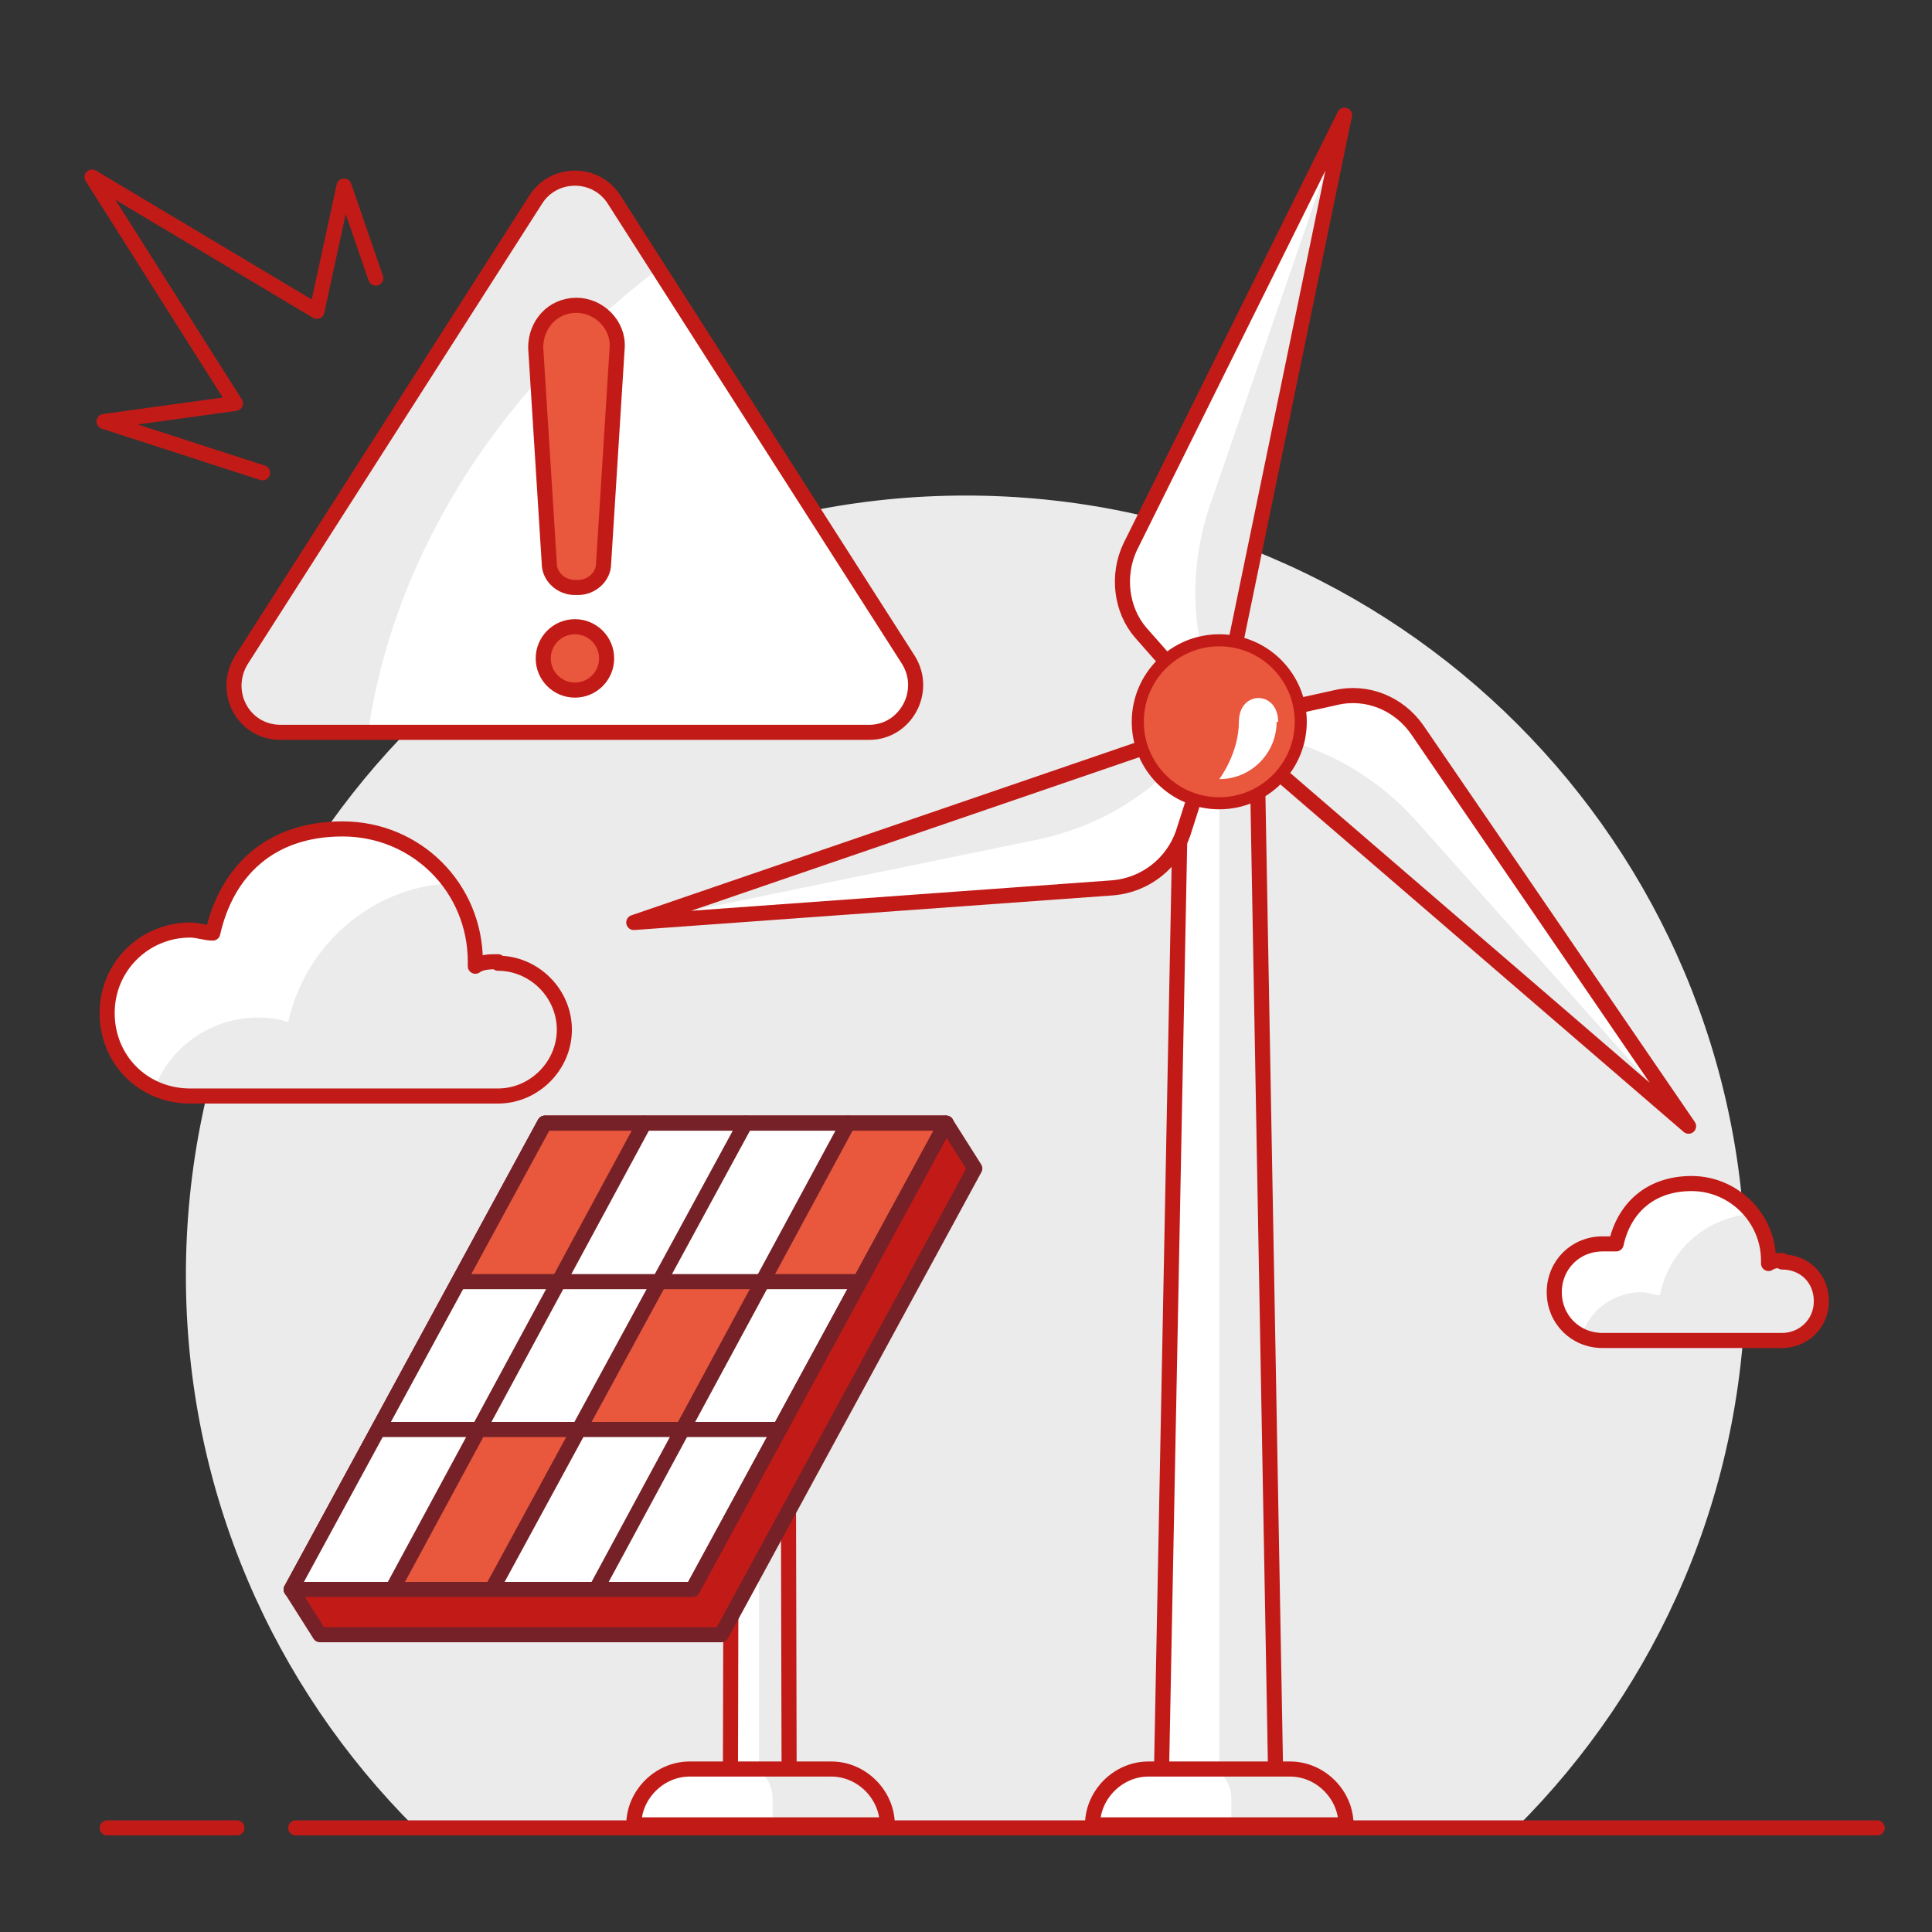 <?xml version="1.0" encoding="UTF-8" standalone="no"?>
<svg
   xmlns:dc="http://purl.org/dc/elements/1.1/"
   xmlns:cc="http://creativecommons.org/ns#"
   xmlns:rdf="http://www.w3.org/1999/02/22-rdf-syntax-ns#"
   xmlns:svg="http://www.w3.org/2000/svg"
   xmlns="http://www.w3.org/2000/svg"
   viewBox="0 0 170.667 170.667"
   height="170.667"
   width="170.667"
   xml:space="preserve"
   id="svg2"
   version="1.1"><rect x="0" y="0" width="170.667" height="170.667" fill="#333333" stroke="none"/><defs
     id="defs6"><clipPath
       id="clipPath18"
       clipPathUnits="userSpaceOnUse"><path
         id="path16"
         d="M 0,0 H 128 V 128 H 0 Z" /></clipPath></defs><g
     transform="matrix(1.333,0,0,-1.333,0,170.667)"
     id="g10"><g
       id="g12"><g
         clip-path="url(#clipPath18)"
         id="g14"><g
           transform="translate(64,95.193)"
           id="g20"><path
             id="path22"
             style="fill:#ebebeb;fill-opacity:1;fill-rule:nonzero;stroke:none"
             d="m 0,0 c -28.543,0 -51.681,-23.139 -51.681,-51.681 0,-14.307 5.814,-27.254 15.207,-36.612 H 3.777 36.474 c 9.393,9.358 15.208,22.305 15.208,36.612 C 51.682,-23.139 28.543,0 0,0" /></g><g
           transform="translate(24.9,109.6)"
           id="g24"><path
             id="path26"
             style="fill:none;stroke:#c21b17;stroke-width:1;stroke-linecap:round;stroke-linejoin:round;stroke-miterlimit:4;stroke-dasharray:none;stroke-opacity:1"
             d="m 0,0 -2.1,6.1 -1.8,-8.3 -14.9,8.9 9.5,-15 -8.7,-1.2 10.5,-3.4" /></g><g
           transform="translate(7.1,6.9)"
           id="g28"><path
             id="path30"
             style="fill:none;stroke:#c21b17;stroke-width:1;stroke-linecap:round;stroke-linejoin:round;stroke-miterlimit:4;stroke-dasharray:none;stroke-opacity:1"
             d="M 0,0 H 8.6" /></g><g
           transform="translate(19.6,6.9)"
           id="g32"><path
             id="path34"
             style="fill:none;stroke:#c21b17;stroke-width:1;stroke-linecap:round;stroke-linejoin:round;stroke-miterlimit:4;stroke-dasharray:none;stroke-opacity:1"
             d="M 0,0 H 104.8" /></g><g
           transform="translate(118.1,44.5)"
           id="g36"><path
             id="path38"
             style="fill:#ffffff;fill-opacity:1;fill-rule:nonzero;stroke:none"
             d="M 0,0 C -0.3,0 -0.6,0 -0.9,-0.2 V 0 c 0,2.8 -2.3,5.1 -5.1,5.1 -2.8,0 -4.5,-1.7 -5,-4 h -0.9 c -1.8,0 -3.2,-1.4 -3.2,-3.2 0,-1.8 1.4,-3.2 3.2,-3.2 H 0 c 1.4,0 2.6,1.1 2.6,2.6 0,1.5 -1.1,2.6 -2.6,2.6 z" /></g><g
           transform="translate(104.8,39.7)"
           id="g40"><path
             id="path42"
             style="fill:#ebebeb;fill-opacity:1;fill-rule:nonzero;stroke:none"
             d="m 0,0 c 0.4,-0.2 0.9,-0.3 1.4,-0.3 h 11.9 c 1.4,0 2.6,1.1 2.6,2.6 0,1.5 -1.1,2.6 -2.6,2.6 -1.5,0 -0.6,0 -0.9,-0.2 v 0.2 c 0,1.1 -0.4,2.2 -1,3 C 8.3,7.7 5.8,5.5 5.2,2.5 4.8,2.5 4.4,2.7 4,2.7 2.2,2.7 0.7,1.6 0.1,0.1 H 0 Z" /></g><g
           transform="translate(118.1,44.5)"
           id="g44"><path
             id="path46"
             style="fill:none;stroke:#c21b17;stroke-width:1;stroke-linecap:round;stroke-linejoin:round;stroke-miterlimit:4;stroke-dasharray:none;stroke-opacity:1"
             d="M 0,0 C -0.3,0 -0.6,0 -0.9,-0.2 V 0 c 0,2.8 -2.3,5.1 -5.1,5.1 -2.8,0 -4.5,-1.7 -5,-4 h -0.9 c -1.8,0 -3.2,-1.4 -3.2,-3.2 0,-1.8 1.4,-3.2 3.2,-3.2 H 0 c 1.4,0 2.6,1.1 2.6,2.6 0,1.5 -1.1,2.6 -2.6,2.6 z" /></g><g
           transform="translate(57.5,79.5)"
           id="g48"><path
             id="path50"
             style="fill:#ffffff;fill-opacity:1;fill-rule:nonzero;stroke:none"
             d="m 0,0 h -38.9 c -2.5,0 -3.9,2.7 -2.6,4.8 L -22,35.3 c 1.2,1.9 4,1.9 5.2,0 L 2.7,4.8 C 4,2.7 2.5,0 0.1,0 Z" /></g><g
           transform="translate(40.7,114.8)"
           id="g52"><path
             id="path54"
             style="fill:#ebebeb;fill-opacity:1;fill-rule:nonzero;stroke:none"
             d="m 0,0 c -1.2,1.9 -4,1.9 -5.2,0 l -19.5,-30.5 c -1.3,-2.1 0.2,-4.8 2.6,-4.8 h 5.8 c 1.1,7.9 5.5,20.2 19.2,30.7 z" /></g><g
           transform="translate(57.5,79.5)"
           id="g56"><path
             id="path58"
             style="fill:none;stroke:#c21b17;stroke-width:1;stroke-linecap:round;stroke-linejoin:round;stroke-miterlimit:4;stroke-dasharray:none;stroke-opacity:1"
             d="m 0,0 h -38.9 c -2.5,0 -3.9,2.7 -2.6,4.8 L -22,35.3 c 1.2,1.9 4,1.9 5.2,0 L 2.7,4.8 C 4,2.7 2.5,0 0.1,0 Z" /></g><g
           transform="translate(38.1,89.1)"
           id="g60"><path
             id="path62"
             style="fill:#e9573d;fill-opacity:1;fill-rule:nonzero;stroke:none"
             d="m 0,0 v 0 c -0.9,0 -1.7,0.7 -1.7,1.6 l -0.9,14.3 c 0,1.5 1.1,2.8 2.7,2.8 1.5,0 2.8,-1.3 2.7,-2.8 L 1.9,1.6 C 1.9,0.7 1.1,0 0.2,0 Z" /></g><g
           transform="translate(38.1,89.1)"
           id="g64"><path
             id="path66"
             style="fill:none;stroke:#c21b17;stroke-width:1;stroke-linecap:round;stroke-linejoin:round;stroke-miterlimit:4;stroke-dasharray:none;stroke-opacity:1"
             d="m 0,0 v 0 c -0.9,0 -1.7,0.7 -1.7,1.6 l -0.9,14.3 c 0,1.5 1.1,2.8 2.7,2.8 1.5,0 2.8,-1.3 2.7,-2.8 L 1.9,1.6 C 1.9,0.7 1.1,0 0.2,0 Z" /></g><g
           transform="translate(38.1,86.5)"
           id="g68"><path
             id="path70"
             style="fill:#e9573d;fill-opacity:1;fill-rule:nonzero;stroke:none"
             d="m 0,0 c 1.16,0 2.1,-0.94 2.1,-2.1 0,-1.16 -0.94,-2.1 -2.1,-2.1 -1.16,0 -2.1,0.94 -2.1,2.1 0,1.16 0.94,2.1 2.1,2.1" /></g><g
           transform="translate(38.1,86.5)"
           id="g72"><path
             id="path74"
             style="fill:none;stroke:#c21b17;stroke-width:1;stroke-linecap:round;stroke-linejoin:round;stroke-miterlimit:4;stroke-dasharray:none;stroke-opacity:1"
             d="m 0,0 c 1.16,0 2.1,-0.94 2.1,-2.1 0,-1.16 -0.94,-2.1 -2.1,-2.1 -1.16,0 -2.1,0.94 -2.1,2.1 0,1.16 0.94,2.1 2.1,2.1 z" /></g><g
           transform="translate(84.6,6.9)"
           id="g76"><path
             id="path78"
             style="fill:#ffffff;fill-opacity:1;fill-rule:nonzero;stroke:none"
             d="m 0,0 h -7.7 l 1.4,71.7 h 5 z" /></g><g
           transform="translate(84.6,6.9)"
           id="g80"><path
             id="path82"
             style="fill:#ebebeb;fill-opacity:1;fill-rule:nonzero;stroke:none"
             d="m 0,0 h -3.8 v 71.7 h 2.5 z" /></g><g
           transform="translate(84.6,6.9)"
           id="g84"><path
             id="path86"
             style="fill:none;stroke:#c21b17;stroke-width:1;stroke-linecap:round;stroke-linejoin:round;stroke-miterlimit:4;stroke-dasharray:none;stroke-opacity:1"
             d="m 0,0 h -7.7 l 1.4,71.7 h 5 z" /></g><g
           transform="translate(52.3,8.1)"
           id="g88"><path
             id="path90"
             style="fill:#ffffff;fill-opacity:1;fill-rule:nonzero;stroke:none"
             d="m 0,0 h -3.9 l 0.1,42 h 3.7 z" /></g><g
           transform="translate(52.3,8.1)"
           id="g92"><path
             id="path94"
             style="fill:#ebebeb;fill-opacity:1;fill-rule:nonzero;stroke:none"
             d="m 0,0 h -2 v 42 h 1.9 z" /></g><g
           transform="translate(52.3,8.1)"
           id="g96"><path
             id="path98"
             style="fill:none;stroke:#c21b17;stroke-width:1;stroke-linecap:round;stroke-linejoin:round;stroke-miterlimit:4;stroke-dasharray:none;stroke-opacity:1"
             d="m 0,0 h -3.9 l 0.1,42 h 3.7 z" /></g><g
           transform="translate(42,6.9)"
           id="g100"><path
             id="path102"
             style="fill:#ffffff;fill-opacity:1;fill-rule:nonzero;stroke:none"
             d="m 0,0 v 0.2 c 0,2 1.7,3.7 3.7,3.7 h 9.4 c 2,0 3.7,-1.7 3.7,-3.7 L 0,0.2 Z" /></g><g
           transform="translate(51.2,6.9)"
           id="g104"><path
             id="path106"
             style="fill:#ebebeb;fill-opacity:1;fill-rule:nonzero;stroke:none"
             d="M 0,0 V 1.9 C 0,3.2 -0.9,3.8 -0.9,3.8 H 3.8 C 5.8,3.8 7.5,2.1 7.5,0.1 7.5,0.1 0,0.1 0,0" /></g><g
           transform="translate(42,6.9)"
           id="g108"><path
             id="path110"
             style="fill:none;stroke:#c21b17;stroke-width:1;stroke-linecap:round;stroke-linejoin:round;stroke-miterlimit:4;stroke-dasharray:none;stroke-opacity:1"
             d="m 0,0 v 0.2 c 0,2 1.7,3.7 3.7,3.7 h 9.4 c 2,0 3.7,-1.7 3.7,-3.7 L 0,0.2 Z" /></g><g
           transform="translate(72.4,6.9)"
           id="g112"><path
             id="path114"
             style="fill:#ffffff;fill-opacity:1;fill-rule:nonzero;stroke:none"
             d="m 0,0 v 0.2 c 0,2 1.7,3.7 3.7,3.7 h 9.4 c 2,0 3.7,-1.7 3.7,-3.7 L 0,0.2 C 0,0.2 0,0 0,0" /></g><g
           transform="translate(81.6,6.9)"
           id="g116"><path
             id="path118"
             style="fill:#ebebeb;fill-opacity:1;fill-rule:nonzero;stroke:none"
             d="M 0,0 V 1.9 C 0,3.2 -0.9,3.8 -0.9,3.8 H 3.8 C 5.8,3.8 7.5,2.1 7.5,0.1 7.5,0.1 0,0.1 0,0" /></g><g
           transform="translate(72.4,6.9)"
           id="g120"><path
             id="path122"
             style="fill:none;stroke:#c21b17;stroke-width:1;stroke-linecap:round;stroke-linejoin:round;stroke-miterlimit:4;stroke-dasharray:none;stroke-opacity:1"
             d="m 0,0 v 0.2 c 0,2 1.7,3.7 3.7,3.7 h 9.4 c 2,0 3.7,-1.7 3.7,-3.7 L 0,0.2 C 0,0.2 0,0 0,0 Z" /></g><g
           transform="translate(80.8,80.2)"
           id="g124"><path
             id="path126"
             style="fill:#ffffff;fill-opacity:1;fill-rule:nonzero;stroke:none"
             d="M 0,0 -38.8,-13.3 -7,-11 c 2.1,0.2 3.9,1.6 4.6,3.6 L 0,0.1 Z" /></g><g
           transform="translate(80.8,80.2)"
           id="g128"><path
             id="path130"
             style="fill:#ebebeb;fill-opacity:1;fill-rule:nonzero;stroke:none"
             d="m 0,0 -38.8,-13.3 26.8,5.5 c 3.3,0.7 6.4,2.3 8.8,4.7 L 0.1,0.1 H 0 Z" /></g><g
           transform="translate(80.8,80.2)"
           id="g132"><path
             id="path134"
             style="fill:none;stroke:#c21b17;stroke-width:1;stroke-linecap:round;stroke-linejoin:round;stroke-miterlimit:4;stroke-dasharray:none;stroke-opacity:1"
             d="M 0,0 -38.8,-13.3 -7,-11 c 2.1,0.2 3.9,1.6 4.6,3.6 L 0,0.1 Z" /></g><g
           transform="translate(80.8,80.2)"
           id="g136"><path
             id="path138"
             style="fill:#ffffff;fill-opacity:1;fill-rule:nonzero;stroke:none"
             d="M 0,0 8.3,40.2 -5.9,11.6 C -6.8,9.7 -6.5,7.4 -5.2,5.9 Z" /></g><g
           transform="translate(80.8,80.2)"
           id="g140"><path
             id="path142"
             style="fill:#ebebeb;fill-opacity:1;fill-rule:nonzero;stroke:none"
             d="M 0,0 8.3,40.2 -0.6,14.4 C -1.7,11.2 -1.9,7.7 -1.1,4.5 L 0,0.1 Z" /></g><g
           transform="translate(80.8,80.2)"
           id="g144"><path
             id="path146"
             style="fill:none;stroke:#c21b17;stroke-width:1;stroke-linecap:round;stroke-linejoin:round;stroke-miterlimit:4;stroke-dasharray:none;stroke-opacity:1"
             d="M 0,0 8.3,40.2 -5.9,11.6 C -6.8,9.7 -6.5,7.4 -5.2,5.9 Z" /></g><g
           transform="translate(80.8,80.2)"
           id="g148"><path
             id="path150"
             style="fill:#ffffff;fill-opacity:1;fill-rule:nonzero;stroke:none"
             d="m 0,0 31.1,-26.8 -18,26.3 C 11.9,1.2 9.8,2.1 7.7,1.6 L 0,-0.1 Z" /></g><g
           transform="translate(80.8,80.2)"
           id="g152"><path
             id="path154"
             style="fill:#ebebeb;fill-opacity:1;fill-rule:nonzero;stroke:none"
             d="M 0,0 31.1,-26.8 12.9,-6.4 c -2.3,2.5 -5.2,4.3 -8.5,5.2 z" /></g><g
           transform="translate(80.8,80.2)"
           id="g156"><path
             id="path158"
             style="fill:none;stroke:#c21b17;stroke-width:1;stroke-linecap:round;stroke-linejoin:round;stroke-miterlimit:4;stroke-dasharray:none;stroke-opacity:1"
             d="m 0,0 31.1,-26.8 -18,26.3 C 11.9,1.2 9.8,2.1 7.7,1.6 L 0,-0.1 Z" /></g><g
           transform="translate(80.8,85.6)"
           id="g160"><path
             id="path162"
             style="fill:#e9573d;fill-opacity:1;fill-rule:nonzero;stroke:none"
             d="m 0,0 c 2.982,0 5.4,-2.418 5.4,-5.4 0,-2.982 -2.418,-5.4 -5.4,-5.4 -2.982,0 -5.4,2.418 -5.4,5.4 0,2.982 2.418,5.4 5.4,5.4" /></g><g
           transform="translate(84.6,80.2)"
           id="g164"><path
             id="path166"
             style="fill:#ffffff;fill-opacity:1;fill-rule:nonzero;stroke:none"
             d="m 0,0 c 0,-2.1 -1.7,-3.8 -3.8,-3.8 0,0 1.3,1.7 1.3,3.8 0,2.1 2.6,2.1 2.6,0 z" /></g><g
           transform="translate(80.8,85.6)"
           id="g168"><path
             id="path170"
             style="fill:none;stroke:#c21b17;stroke-width:0.8;stroke-linecap:round;stroke-linejoin:round;stroke-miterlimit:4;stroke-dasharray:none;stroke-opacity:1"
             d="m 0,0 c 2.982,0 5.4,-2.418 5.4,-5.4 0,-2.982 -2.418,-5.4 -5.4,-5.4 -2.982,0 -5.4,2.418 -5.4,5.4 0,2.982 2.418,5.4 5.4,5.4 z" /></g><g
           transform="translate(33,64.3)"
           id="g172"><path
             id="path174"
             style="fill:#ffffff;fill-opacity:1;fill-rule:nonzero;stroke:none"
             d="M 0,0 C -0.5,0 -1.1,0 -1.5,-0.3 V 0 c 0,4.9 -3.9,8.8 -8.8,8.8 -4.9,0 -7.7,-2.9 -8.6,-6.9 -0.5,0 -1,0.2 -1.5,0.2 -3,0 -5.5,-2.4 -5.5,-5.5 0,-3.1 2.4,-5.5 5.5,-5.5 H 0 c 2.4,0 4.4,2 4.4,4.4 0,2.4 -2,4.4 -4.4,4.4 z" /></g><g
           transform="translate(10.2,56.1)"
           id="g176"><path
             id="path178"
             style="fill:#ebebeb;fill-opacity:1;fill-rule:nonzero;stroke:none"
             d="m 0,0 c 0.7,-0.3 1.5,-0.6 2.4,-0.6 h 20.4 c 2.4,0 4.4,2 4.4,4.4 0,2.4 -2,4.4 -4.4,4.4 -2.4,0 -1.1,0 -1.5,-0.3 v 0.3 c 0,2 -0.6,3.8 -1.7,5.2 C 14.3,13.1 10,9.2 8.9,4.2 8.3,4.4 7.6,4.5 6.9,4.5 3.8,4.5 1.2,2.6 0.1,0 Z" /></g><g
           transform="translate(33,64.3)"
           id="g180"><path
             id="path182"
             style="fill:none;stroke:#c21b17;stroke-width:1;stroke-linecap:round;stroke-linejoin:round;stroke-miterlimit:4;stroke-dasharray:none;stroke-opacity:1"
             d="M 0,0 C -0.5,0 -1.1,0 -1.5,-0.3 V 0 c 0,4.9 -3.9,8.8 -8.8,8.8 -4.9,0 -7.7,-2.9 -8.6,-6.9 -0.5,0 -1,0.2 -1.5,0.2 -3,0 -5.5,-2.4 -5.5,-5.5 0,-3.1 2.4,-5.5 5.5,-5.5 H 0 c 2.4,0 4.4,2 4.4,4.4 0,2.4 -2,4.4 -4.4,4.4 z" /></g><g
           transform="translate(62.7,53.6)"
           id="g184"><path
             id="path186"
             style="fill:none;stroke:#c21b17;stroke-width:1;stroke-linecap:round;stroke-linejoin:round;stroke-miterlimit:4;stroke-dasharray:none;stroke-opacity:1"
             d="m 0,0 h -26.6 l -16.8,-30.9 h 26.6 z" /></g><g
           transform="translate(62.7,53.6)"
           id="g188"><path
             id="path190"
             style="fill:#e9573d;fill-opacity:1;fill-rule:nonzero;stroke:none"
             d="m 0,0 h -26.6 l -16.8,-30.9 h 26.6 z" /></g><g
           transform="translate(62.7,53.6)"
           id="g192"><path
             id="path194"
             style="fill:none;stroke:#752127;stroke-width:1;stroke-linecap:round;stroke-linejoin:round;stroke-miterlimit:4;stroke-dasharray:none;stroke-opacity:1"
             d="m 0,0 h -26.6 l -16.8,-30.9 h 26.6 z" /></g><g
           transform="translate(62.7,53.6)"
           id="g196"><path
             id="path198"
             style="fill:#ffffff;fill-opacity:1;fill-rule:nonzero;stroke:none"
             d="m 0,0 h -26.6 l -16.8,-30.9 h 26.6 z" /></g><g
           transform="translate(43.7,43.1)"
           id="g200"><path
             id="path202"
             style="fill:#e9573d;fill-opacity:1;fill-rule:nonzero;stroke:none"
             d="M 0,0 -5.4,-9.8 H 1.5 L 6.8,0 Z" /></g><g
           transform="translate(36.1,53.6)"
           id="g204"><path
             id="path206"
             style="fill:#e9573d;fill-opacity:1;fill-rule:nonzero;stroke:none"
             d="M 0,0 -5.8,-10.5 H 0.9 L 6.5,0.1 Z" /></g><g
           transform="translate(56.2,53.6)"
           id="g208"><path
             id="path210"
             style="fill:#e9573d;fill-opacity:1;fill-rule:nonzero;stroke:none"
             d="M 0,0 -5.7,-10.5 H 0.7 L 6.5,0 Z" /></g><g
           transform="translate(31.7,33.3)"
           id="g212"><path
             id="path214"
             style="fill:#e9573d;fill-opacity:1;fill-rule:nonzero;stroke:none"
             d="M 0,0 -5.7,-10.6 H 0.9 L 6.6,0 Z" /></g><g
           transform="translate(62.7,53.6)"
           id="g216"><path
             id="path218"
             style="fill:none;stroke:#752127;stroke-width:1;stroke-linecap:round;stroke-linejoin:round;stroke-miterlimit:4;stroke-dasharray:none;stroke-opacity:1"
             d="m 0,0 h -26.6 l -16.8,-30.9 h 26.6 z" /></g><g
           transform="translate(64.6,50.6)"
           id="g220"><path
             id="path222"
             style="fill:#c21b17;fill-opacity:1;fill-rule:nonzero;stroke:none"
             d="m 0,0 -1.9,3 -16.8,-30.9 h -26.6 l 1.9,-3 h 26.6 z" /></g><g
           transform="translate(64.6,50.6)"
           id="g224"><path
             id="path226"
             style="fill:none;stroke:#752127;stroke-width:1;stroke-linecap:round;stroke-linejoin:round;stroke-miterlimit:4;stroke-dasharray:none;stroke-opacity:1"
             d="m 0,0 -1.9,3 -16.8,-30.9 h -26.6 l 1.9,-3 h 26.6 z" /></g><g
           transform="translate(25.2,33.3)"
           id="g228"><path
             id="path230"
             style="fill:none;stroke:#752127;stroke-width:1;stroke-linecap:round;stroke-linejoin:round;stroke-miterlimit:4;stroke-dasharray:none;stroke-opacity:1"
             d="M 0,0 H 26.4" /></g><g
           transform="translate(30.6,43.1)"
           id="g232"><path
             id="path234"
             style="fill:none;stroke:#752127;stroke-width:1;stroke-linecap:round;stroke-linejoin:round;stroke-miterlimit:4;stroke-dasharray:none;stroke-opacity:1"
             d="M 0,0 H 26.3" /></g><g
           transform="translate(42.7,53.6)"
           id="g236"><path
             id="path238"
             style="fill:none;stroke:#752127;stroke-width:1;stroke-linecap:round;stroke-linejoin:round;stroke-miterlimit:4;stroke-dasharray:none;stroke-opacity:1"
             d="M 0,0 -16.7,-30.9" /></g><g
           transform="translate(56.2,53.6)"
           id="g240"><path
             id="path242"
             style="fill:none;stroke:#752127;stroke-width:1;stroke-linecap:round;stroke-linejoin:round;stroke-miterlimit:4;stroke-dasharray:none;stroke-opacity:1"
             d="M 0,0 -16.7,-30.9" /></g><g
           transform="translate(49.4,53.6)"
           id="g244"><path
             id="path246"
             style="fill:none;stroke:#752127;stroke-width:1;stroke-linecap:round;stroke-linejoin:round;stroke-miterlimit:4;stroke-dasharray:none;stroke-opacity:1"
             d="M 0,0 -16.8,-30.9" /></g></g></g></g></svg>